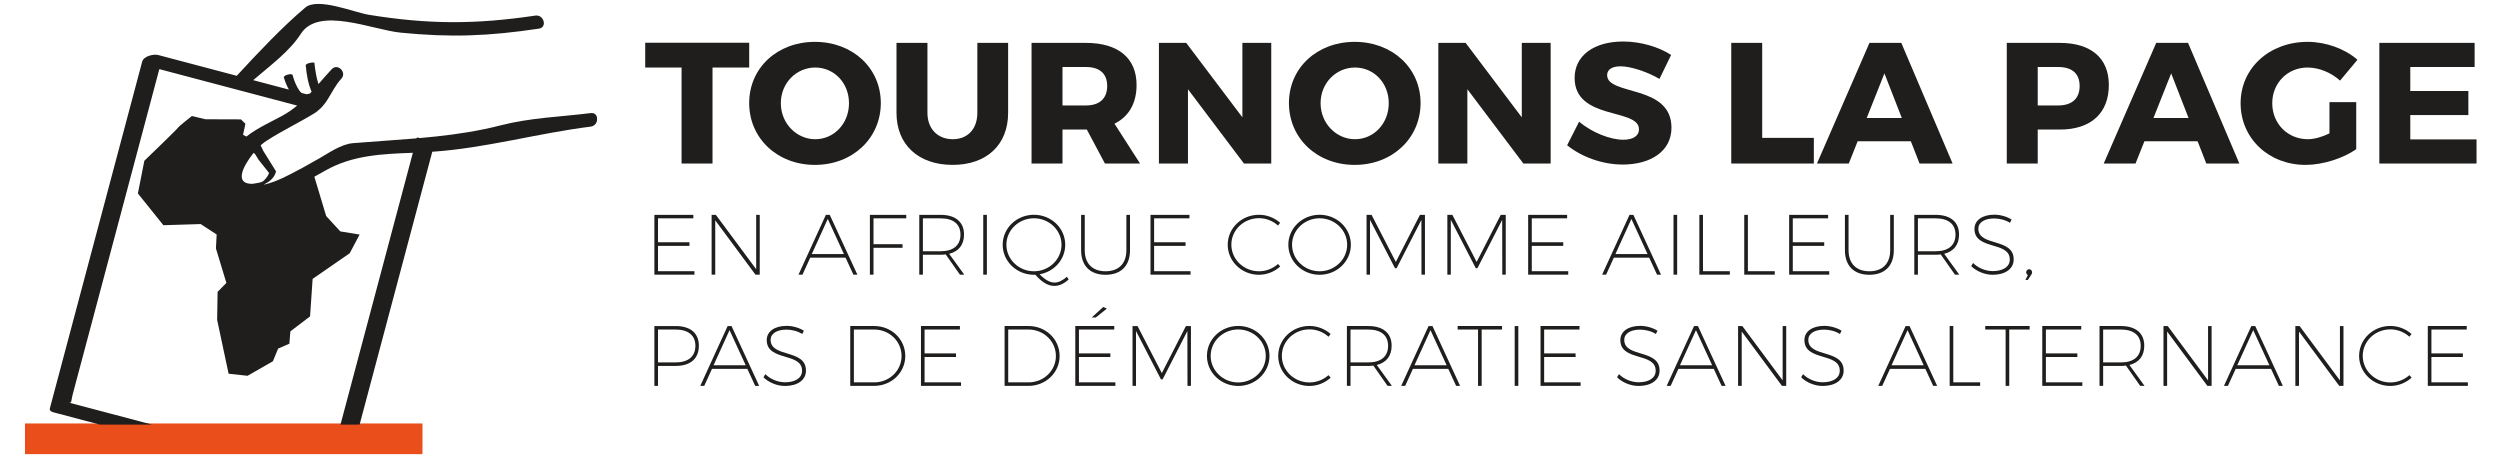 <?xml version="1.0" encoding="UTF-8" standalone="no"?>
<svg
   xmlns:dc="http://purl.org/dc/elements/1.1/"
   xmlns:cc="http://creativecommons.org/ns#"
   xmlns:rdf="http://www.w3.org/1999/02/22-rdf-syntax-ns#"
   xmlns:svg="http://www.w3.org/2000/svg"
   xmlns="http://www.w3.org/2000/svg"
   id="svg1405"
   version="1.1"
   viewBox="0 0 158.75 29.104"
   height="110"
   width="600">
  <style
     id="style1407"></style>
  <defs
     id="defs1399">
    <clipPath
       clipPathUnits="userSpaceOnUse"
       id="clipPath1368">
      <path
         d="M 0,-81 H 1440 V 81 H 0 Z"
         id="path1366" />
    </clipPath>
    <clipPath
       clipPathUnits="userSpaceOnUse"
       id="clipPath1386">
      <path
         d="M 0.007,-0.299 H 0.605 V -1 H 0.007 Z"
         id="path1384" />
    </clipPath>
    <clipPath
       clipPathUnits="userSpaceOnUse"
       id="clipPath1398">
      <path
         d="M 0.024,-0.294 H 0.781 V -1.008 H 0.024 Z"
         id="path1396" />
    </clipPath>
    <clipPath
       clipPathUnits="userSpaceOnUse"
       id="clipPath1410">
      <path
         d="M 0.058,-0.3 H 0.7 V -1.008 H 0.058 Z"
         id="path1408" />
    </clipPath>
    <clipPath
       clipPathUnits="userSpaceOnUse"
       id="clipPath1422">
      <path
         d="M 0.07,-0.3 H 0.694 V -1 H 0.07 Z"
         id="path1420" />
    </clipPath>
    <clipPath
       clipPathUnits="userSpaceOnUse"
       id="clipPath1434">
      <path
         d="M 0.07,-0.3 H 0.716 V -1 H 0.07 Z"
         id="path1432" />
    </clipPath>
    <clipPath
       clipPathUnits="userSpaceOnUse"
       id="clipPath1446">
      <path
         d="M 0.024,-0.294 H 0.781 V -1.008 H 0.024 Z"
         id="path1444" />
    </clipPath>
    <clipPath
       clipPathUnits="userSpaceOnUse"
       id="clipPath1458">
      <path
         d="M 0.07,-0.3 H 0.716 V -1 H 0.07 Z"
         id="path1456" />
    </clipPath>
    <clipPath
       clipPathUnits="userSpaceOnUse"
       id="clipPath1470">
      <path
         d="m 0.017,-0.292 h 0.6 v -0.714 h -0.6 z"
         id="path1468" />
    </clipPath>
    <clipPath
       clipPathUnits="userSpaceOnUse"
       id="clipPath1482">
      <path
         d="M 0,0 Z"
         id="path1480" />
    </clipPath>
    <clipPath
       clipPathUnits="userSpaceOnUse"
       id="clipPath1492">
      <path
         d="M 0.07,-0.3 H 0.545 V -1 H 0.07 Z"
         id="path1490" />
    </clipPath>
    <clipPath
       clipPathUnits="userSpaceOnUse"
       id="clipPath1504">
      <path
         d="m -0.005,-0.3 h 0.78 V -1 h -0.78 z"
         id="path1502" />
    </clipPath>
    <clipPath
       clipPathUnits="userSpaceOnUse"
       id="clipPath1516">
      <path
         d="M 0,0 Z"
         id="path1514" />
    </clipPath>
    <clipPath
       clipPathUnits="userSpaceOnUse"
       id="clipPath1526">
      <path
         d="M 0.07,-0.3 H 0.657 V -1 H 0.07 Z"
         id="path1524" />
    </clipPath>
    <clipPath
       clipPathUnits="userSpaceOnUse"
       id="clipPath1538">
      <path
         d="m -0.005,-0.3 h 0.78 V -1 h -0.78 z"
         id="path1536" />
    </clipPath>
    <clipPath
       clipPathUnits="userSpaceOnUse"
       id="clipPath1550">
      <path
         d="M 0.024,-0.294 H 0.696 V -1.008 H 0.024 Z"
         id="path1548" />
    </clipPath>
    <clipPath
       clipPathUnits="userSpaceOnUse"
       id="clipPath1562">
      <path
         d="M 0.07,-0.3 H 0.629 V -1 H 0.07 Z"
         id="path1560" />
    </clipPath>
    <clipPath
       clipPathUnits="userSpaceOnUse"
       id="clipPath1574">
      <path
         d="M 0.12,-0.301 H 0.584 V -1 H 0.12 Z"
         id="path1572" />
    </clipPath>
    <clipPath
       clipPathUnits="userSpaceOnUse"
       id="clipPath1586">
      <path
         d="M 0.12,-0.301 H 0.677 V -1 H 0.12 Z"
         id="path1584" />
    </clipPath>
    <clipPath
       clipPathUnits="userSpaceOnUse"
       id="clipPath1598">
      <path
         d="M 0,0 Z"
         id="path1596" />
    </clipPath>
    <clipPath
       clipPathUnits="userSpaceOnUse"
       id="clipPath1608">
      <path
         d="M 0.008,-0.301 H 0.69 V -1 H 0.008 Z"
         id="path1606" />
    </clipPath>
    <clipPath
       clipPathUnits="userSpaceOnUse"
       id="clipPath1620">
      <path
         d="M 0.12,-0.301 H 0.541 V -1 H 0.12 Z"
         id="path1618" />
    </clipPath>
    <clipPath
       clipPathUnits="userSpaceOnUse"
       id="clipPath1632">
      <path
         d="M 0.12,-0.301 H 0.641 V -1 H 0.12 Z"
         id="path1630" />
    </clipPath>
    <clipPath
       clipPathUnits="userSpaceOnUse"
       id="clipPath1644">
      <path
         d="M 0.12,-0.301 H 0.162 V -1 H 0.12 Z"
         id="path1642" />
    </clipPath>
    <clipPath
       clipPathUnits="userSpaceOnUse"
       id="clipPath1656">
      <path
         d="M 0.046,-0.3 H 0.81 V -1.131 H 0.046 Z"
         id="path1654" />
    </clipPath>
    <clipPath
       clipPathUnits="userSpaceOnUse"
       id="clipPath1668">
      <path
         d="m 0.103,-0.301 h 0.566 v -0.7 H 0.103 Z"
         id="path1666" />
    </clipPath>
    <clipPath
       clipPathUnits="userSpaceOnUse"
       id="clipPath1680">
      <path
         d="M 0.12,-0.301 H 0.584 V -1 H 0.12 Z"
         id="path1678" />
    </clipPath>
    <clipPath
       clipPathUnits="userSpaceOnUse"
       id="clipPath1692">
      <path
         d="M 0,0 Z"
         id="path1690" />
    </clipPath>
    <clipPath
       clipPathUnits="userSpaceOnUse"
       id="clipPath1702">
      <path
         d="M 0.046,-0.3 H 0.654 V -1.001 H 0.046 Z"
         id="path1700" />
    </clipPath>
    <clipPath
       clipPathUnits="userSpaceOnUse"
       id="clipPath1714">
      <path
         d="M 0.046,-0.3 H 0.77 V -1.001 H 0.046 Z"
         id="path1712" />
    </clipPath>
    <clipPath
       clipPathUnits="userSpaceOnUse"
       id="clipPath1726">
      <path
         d="M 0.12,-0.301 H 0.796 V -1 H 0.12 Z"
         id="path1724" />
    </clipPath>
    <clipPath
       clipPathUnits="userSpaceOnUse"
       id="clipPath1738">
      <path
         d="M 0.12,-0.301 H 0.796 V -1 H 0.12 Z"
         id="path1736" />
    </clipPath>
    <clipPath
       clipPathUnits="userSpaceOnUse"
       id="clipPath1750">
      <path
         d="M 0.12,-0.301 H 0.584 V -1 H 0.12 Z"
         id="path1748" />
    </clipPath>
    <clipPath
       clipPathUnits="userSpaceOnUse"
       id="clipPath1762">
      <path
         d="M 0,0 Z"
         id="path1760" />
    </clipPath>
    <clipPath
       clipPathUnits="userSpaceOnUse"
       id="clipPath1772">
      <path
         d="M 0.008,-0.301 H 0.69 V -1 H 0.008 Z"
         id="path1770" />
    </clipPath>
    <clipPath
       clipPathUnits="userSpaceOnUse"
       id="clipPath1784">
      <path
         d="M 0.12,-0.301 H 0.162 V -1 H 0.12 Z"
         id="path1782" />
    </clipPath>
    <clipPath
       clipPathUnits="userSpaceOnUse"
       id="clipPath1796">
      <path
         d="M 0.12,-0.301 H 0.473 V -1 H 0.12 Z"
         id="path1794" />
    </clipPath>
    <clipPath
       clipPathUnits="userSpaceOnUse"
       id="clipPath1808">
      <path
         d="M 0.12,-0.301 H 0.473 V -1 H 0.12 Z"
         id="path1806" />
    </clipPath>
    <clipPath
       clipPathUnits="userSpaceOnUse"
       id="clipPath1820">
      <path
         d="M 0.12,-0.301 H 0.584 V -1 H 0.12 Z"
         id="path1818" />
    </clipPath>
    <clipPath
       clipPathUnits="userSpaceOnUse"
       id="clipPath1832">
      <path
         d="m 0.103,-0.301 h 0.566 v -0.7 H 0.103 Z"
         id="path1830" />
    </clipPath>
    <clipPath
       clipPathUnits="userSpaceOnUse"
       id="clipPath1844">
      <path
         d="M 0.12,-0.301 H 0.641 V -1 H 0.12 Z"
         id="path1842" />
    </clipPath>
    <clipPath
       clipPathUnits="userSpaceOnUse"
       id="clipPath1856">
      <path
         d="M 0.038,-0.299 H 0.532 V -1.001 H 0.038 Z"
         id="path1854" />
    </clipPath>
    <clipPath
       clipPathUnits="userSpaceOnUse"
       id="clipPath1868">
      <path
         d="M 0.049,-0.936 H 0.126 V -1.061 H 0.049 Z"
         id="path1866" />
    </clipPath>
    <clipPath
       clipPathUnits="userSpaceOnUse"
       id="clipPath1880">
      <path
         d="M 0.12,-0.301 H 0.635 V -1 H 0.12 Z"
         id="path1878" />
    </clipPath>
    <clipPath
       clipPathUnits="userSpaceOnUse"
       id="clipPath1892">
      <path
         d="M 0.008,-0.301 H 0.69 V -1 H 0.008 Z"
         id="path1890" />
    </clipPath>
    <clipPath
       clipPathUnits="userSpaceOnUse"
       id="clipPath1904">
      <path
         d="M 0.038,-0.299 H 0.532 V -1.001 H 0.038 Z"
         id="path1902" />
    </clipPath>
    <clipPath
       clipPathUnits="userSpaceOnUse"
       id="clipPath1916">
      <path
         d="M 0,0 Z"
         id="path1914" />
    </clipPath>
    <clipPath
       clipPathUnits="userSpaceOnUse"
       id="clipPath1926">
      <path
         d="M 0.12,-0.301 H 0.757 V -1 H 0.12 Z"
         id="path1924" />
    </clipPath>
    <clipPath
       clipPathUnits="userSpaceOnUse"
       id="clipPath1938">
      <path
         d="M 0.12,-0.301 H 0.584 V -1 H 0.12 Z"
         id="path1936" />
    </clipPath>
    <clipPath
       clipPathUnits="userSpaceOnUse"
       id="clipPath1950">
      <path
         d="M 0,0 Z"
         id="path1948" />
    </clipPath>
    <clipPath
       clipPathUnits="userSpaceOnUse"
       id="clipPath1960">
      <path
         d="M 0.12,-0.301 H 0.757 V -1 H 0.12 Z"
         id="path1958" />
    </clipPath>
    <clipPath
       clipPathUnits="userSpaceOnUse"
       id="clipPath1972">
      <path
         d="M 0.12,-0.078 H 0.584 V -1 H 0.12 Z"
         id="path1970" />
    </clipPath>
    <clipPath
       clipPathUnits="userSpaceOnUse"
       id="clipPath1984">
      <path
         d="M 0.12,-0.301 H 0.796 V -1 H 0.12 Z"
         id="path1982" />
    </clipPath>
    <clipPath
       clipPathUnits="userSpaceOnUse"
       id="clipPath1996">
      <path
         d="M 0.046,-0.3 H 0.77 V -1.001 H 0.046 Z"
         id="path1994" />
    </clipPath>
    <clipPath
       clipPathUnits="userSpaceOnUse"
       id="clipPath2008">
      <path
         d="M 0.046,-0.3 H 0.654 V -1.001 H 0.046 Z"
         id="path2006" />
    </clipPath>
    <clipPath
       clipPathUnits="userSpaceOnUse"
       id="clipPath2020">
      <path
         d="M 0.12,-0.301 H 0.641 V -1 H 0.12 Z"
         id="path2018" />
    </clipPath>
    <clipPath
       clipPathUnits="userSpaceOnUse"
       id="clipPath2032">
      <path
         d="M 0.008,-0.301 H 0.69 V -1 H 0.008 Z"
         id="path2030" />
    </clipPath>
    <clipPath
       clipPathUnits="userSpaceOnUse"
       id="clipPath2044">
      <path
         d="M 0.012,-0.301 H 0.526 V -1 H 0.012 Z"
         id="path2042" />
    </clipPath>
    <clipPath
       clipPathUnits="userSpaceOnUse"
       id="clipPath2056">
      <path
         d="M 0.12,-0.301 H 0.162 V -1 H 0.12 Z"
         id="path2054" />
    </clipPath>
    <clipPath
       clipPathUnits="userSpaceOnUse"
       id="clipPath2068">
      <path
         d="M 0.12,-0.301 H 0.584 V -1 H 0.12 Z"
         id="path2066" />
    </clipPath>
    <clipPath
       clipPathUnits="userSpaceOnUse"
       id="clipPath2080">
      <path
         d="M 0,0 Z"
         id="path2078" />
    </clipPath>
    <clipPath
       clipPathUnits="userSpaceOnUse"
       id="clipPath2090">
      <path
         d="M 0.038,-0.299 H 0.532 V -1.001 H 0.038 Z"
         id="path2088" />
    </clipPath>
    <clipPath
       clipPathUnits="userSpaceOnUse"
       id="clipPath2102">
      <path
         d="M 0.008,-0.301 H 0.69 V -1 H 0.008 Z"
         id="path2100" />
    </clipPath>
    <clipPath
       clipPathUnits="userSpaceOnUse"
       id="clipPath2114">
      <path
         d="M 0.12,-0.301 H 0.677 V -1 H 0.12 Z"
         id="path2112" />
    </clipPath>
    <clipPath
       clipPathUnits="userSpaceOnUse"
       id="clipPath2126">
      <path
         d="M 0.038,-0.299 H 0.532 V -1.001 H 0.038 Z"
         id="path2124" />
    </clipPath>
    <clipPath
       clipPathUnits="userSpaceOnUse"
       id="clipPath2138">
      <path
         d="M 0,0 Z"
         id="path2136" />
    </clipPath>
    <clipPath
       clipPathUnits="userSpaceOnUse"
       id="clipPath2148">
      <path
         d="M 0.008,-0.301 H 0.69 V -1 H 0.008 Z"
         id="path2146" />
    </clipPath>
    <clipPath
       clipPathUnits="userSpaceOnUse"
       id="clipPath2160">
      <path
         d="M 0.12,-0.301 H 0.473 V -1 H 0.12 Z"
         id="path2158" />
    </clipPath>
    <clipPath
       clipPathUnits="userSpaceOnUse"
       id="clipPath2172">
      <path
         d="M 0.012,-0.301 H 0.526 V -1 H 0.012 Z"
         id="path2170" />
    </clipPath>
    <clipPath
       clipPathUnits="userSpaceOnUse"
       id="clipPath2184">
      <path
         d="M 0.12,-0.301 H 0.584 V -1 H 0.12 Z"
         id="path2182" />
    </clipPath>
    <clipPath
       clipPathUnits="userSpaceOnUse"
       id="clipPath2196">
      <path
         d="M 0.12,-0.301 H 0.641 V -1 H 0.12 Z"
         id="path2194" />
    </clipPath>
    <clipPath
       clipPathUnits="userSpaceOnUse"
       id="clipPath2208">
      <path
         d="M 0.12,-0.301 H 0.677 V -1 H 0.12 Z"
         id="path2206" />
    </clipPath>
    <clipPath
       clipPathUnits="userSpaceOnUse"
       id="clipPath2220">
      <path
         d="M 0.008,-0.301 H 0.69 V -1 H 0.008 Z"
         id="path2218" />
    </clipPath>
    <clipPath
       clipPathUnits="userSpaceOnUse"
       id="clipPath2232">
      <path
         d="M 0.12,-0.301 H 0.677 V -1 H 0.12 Z"
         id="path2230" />
    </clipPath>
    <clipPath
       clipPathUnits="userSpaceOnUse"
       id="clipPath2244">
      <path
         d="M 0.046,-0.3 H 0.654 V -1.001 H 0.046 Z"
         id="path2242" />
    </clipPath>
    <clipPath
       clipPathUnits="userSpaceOnUse"
       id="clipPath2256">
      <path
         d="M 0.12,-0.301 H 0.584 V -1 H 0.12 Z"
         id="path2254" />
    </clipPath>
    <clipPath
       clipPathUnits="userSpaceOnUse"
       id="clipPath2270">
      <path
         d="M 0,0 H 102.896 V -81 H 0 Z"
         clip-rule="evenodd"
         id="path2268" />
    </clipPath>
    <clipPath
       clipPathUnits="userSpaceOnUse"
       id="clipPath2282">
      <path
         d="M 0,-91.616 H 1440 V 91.616 H 0 Z"
         id="path2280" />
    </clipPath>
    <clipPath
       clipPathUnits="userSpaceOnUse"
       id="clipPath2294">
      <path
         d="M 0,0 H 116.036 V -91.616 H 0 Z"
         clip-rule="evenodd"
         id="path2292" />
    </clipPath>
    <clipPath
       clipPathUnits="userSpaceOnUse"
       id="clipPath2306">
      <path
         d="M 0,-91.616 H 1440 V 91.616 H 0 Z"
         id="path2304" />
    </clipPath>
  </defs>
  <g
     id="layer1">
    <g
       transform="translate(1.45,0.126)"
       id="g2693">
      <g
         transform="matrix(0.353,0,0,-0.353,0.137,28.713)"
         clip-path="url(#clipPath1368)"
         id="g1364">
        <g
           transform="translate(111.353,74.241)"
           id="g1370">
          <g
             id="g1372">
            <g
               id="g1374">
              <g
                 id="g1376">
                <g
                   transform="matrix(31.279,0,0,31,0,9.042)"
                   id="g1378">
                  <g
                     id="g1380">
                    <g
                       clip-path="url(#clipPath1386)"
                       id="g1382">
                      <path
                         id="path1388"
                         style="fill:#1f1e1d;fill-opacity:1;fill-rule:evenodd;stroke:none"
                         d="m 0.007,-0.443 c 0,0 0.209,0 0.209,0 0,0 0,-0.557 0,-0.557 0,0 0.178,0 0.178,0 0,0 0,0.557 0,0.557 0,0 0.211,0 0.211,0 0,0 0,0.144 0,0.144 0,0 -0.598,0 -0.598,0 0,0 0,-0.144 0,-0.144 z" />
                    </g>
                  </g>
                </g>
                <g
                   transform="matrix(31.279,0,0,31,18.169,9.042)"
                   id="g1390">
                  <g
                     id="g1392">
                    <g
                       clip-path="url(#clipPath1398)"
                       id="g1394">
                      <path
                         id="path1400"
                         style="fill:#1f1e1d;fill-opacity:1;fill-rule:evenodd;stroke:none"
                         d="m 0.024,-0.649 c 0,-0.205 0.162,-0.359 0.378,-0.359 0.217,0 0.379,0.155 0.379,0.359 0,0.203 -0.162,0.355 -0.379,0.355 -0.216,0 -0.378,-0.151 -0.378,-0.355 0,0 0,0 0,0 z M 0.206,-0.65 c 0,0.118 0.09,0.207 0.198,0.207 0.108,0 0.194,-0.089 0.194,-0.207 0,-0.118 -0.086,-0.209 -0.194,-0.209 -0.107,0 -0.198,0.091 -0.198,0.209 z" />
                    </g>
                  </g>
                </g>
                <g
                   transform="matrix(31.279,0,0,31,43.603,9.042)"
                   id="g1402">
                  <g
                     id="g1404">
                    <g
                       clip-path="url(#clipPath1410)"
                       id="g1406">
                      <path
                         id="path1412"
                         style="fill:#1f1e1d;fill-opacity:1;fill-rule:evenodd;stroke:none"
                         d="m 0.058,-0.706 c 0,-0.185 0.126,-0.302 0.323,-0.302 0.196,0 0.319,0.117 0.319,0.302 0,0 0,0.406 0,0.406 0,0 -0.177,0 -0.177,0 0,0 0,-0.406 0,-0.406 0,-0.095 -0.057,-0.153 -0.141,-0.153 -0.085,0 -0.146,0.058 -0.146,0.153 0,0 0,0.406 0,0.406 0,0 -0.178,0 -0.178,0 0,0 0,-0.406 0,-0.406 z" />
                    </g>
                  </g>
                </g>
                <g
                   transform="matrix(31.279,0,0,31,67.524,9.042)"
                   id="g1414">
                  <g
                     id="g1416">
                    <g
                       clip-path="url(#clipPath1422)"
                       id="g1418">
                      <path
                         id="path1424"
                         style="fill:#1f1e1d;fill-opacity:1;fill-rule:evenodd;stroke:none"
                         d="m 0.07,-1 c 0,0 0.178,0 0.178,0 0,0 0,0.197 0,0.197 0,0 0.135,0 0.135,0 0,0 0.005,0 0.005,0 0,0 0.104,-0.197 0.104,-0.197 0,0 0.202,0 0.202,0 0,0 -0.147,0.231 -0.147,0.231 0.082,0.041 0.127,0.118 0.127,0.225 0,0.156 -0.106,0.244 -0.291,0.244 0,0 -0.313,0 -0.313,0 0,0 0,-0.7 0,-0.7 0,0 0,0 0,0 z m 0.178,0.337 c 0,0 0,0.223 0,0.223 0,0 0.135,0 0.135,0 0.077,0 0.122,-0.037 0.122,-0.11 0,-0.074 -0.045,-0.113 -0.122,-0.113 0,0 -0.135,0 -0.135,0 z" />
                    </g>
                  </g>
                </g>
                <g
                   transform="matrix(31.279,0,0,31,90.436,9.042)"
                   id="g1426">
                  <g
                     id="g1428">
                    <g
                       clip-path="url(#clipPath1434)"
                       id="g1430">
                      <path
                         id="path1436"
                         style="fill:#1f1e1d;fill-opacity:1;fill-rule:evenodd;stroke:none"
                         d="m 0.07,-1 c 0,0 0.167,0 0.167,0 0,0 0,0.431 0,0.431 0,0 0.322,-0.431 0.322,-0.431 0,0 0.157,0 0.157,0 0,0 0,0.7 0,0.7 0,0 -0.166,0 -0.166,0 0,0 0,-0.432 0,-0.432 0,0 -0.323,0.432 -0.323,0.432 0,0 -0.157,0 -0.157,0 0,0 0,-0.7 0,-0.7 z" />
                    </g>
                  </g>
                </g>
                <g
                   transform="matrix(31.279,0,0,31,115.264,9.042)"
                   id="g1438">
                  <g
                     id="g1440">
                    <g
                       clip-path="url(#clipPath1446)"
                       id="g1442">
                      <path
                         id="path1448"
                         style="fill:#1f1e1d;fill-opacity:1;fill-rule:evenodd;stroke:none"
                         d="m 0.024,-0.649 c 0,-0.205 0.162,-0.359 0.378,-0.359 0.217,0 0.379,0.155 0.379,0.359 0,0.203 -0.162,0.355 -0.379,0.355 -0.216,0 -0.378,-0.151 -0.378,-0.355 0,0 0,0 0,0 z M 0.206,-0.65 c 0,0.118 0.09,0.207 0.198,0.207 0.108,0 0.194,-0.089 0.194,-0.207 0,-0.118 -0.086,-0.209 -0.194,-0.209 -0.107,0 -0.198,0.091 -0.198,0.209 z" />
                    </g>
                  </g>
                </g>
                <g
                   transform="matrix(31.279,0,0,31,140.698,9.042)"
                   id="g1450">
                  <g
                     id="g1452">
                    <g
                       clip-path="url(#clipPath1458)"
                       id="g1454">
                      <path
                         id="path1460"
                         style="fill:#1f1e1d;fill-opacity:1;fill-rule:evenodd;stroke:none"
                         d="m 0.07,-1 c 0,0 0.167,0 0.167,0 0,0 0,0.431 0,0.431 0,0 0.322,-0.431 0.322,-0.431 0,0 0.157,0 0.157,0 0,0 0,0.7 0,0.7 0,0 -0.166,0 -0.166,0 0,0 0,-0.432 0,-0.432 0,0 -0.323,0.432 -0.323,0.432 0,0 -0.157,0 -0.157,0 0,0 0,-0.7 0,-0.7 z" />
                    </g>
                  </g>
                </g>
                <g
                   transform="matrix(31.279,0,0,31,165.527,9.042)"
                   id="g1462">
                  <g
                     id="g1464">
                    <g
                       clip-path="url(#clipPath1470)"
                       id="g1466">
                      <path
                         id="path1472"
                         style="fill:#1f1e1d;fill-opacity:1;fill-rule:evenodd;stroke:none"
                         d="m 0.017,-0.894 c 0.083,-0.068 0.203,-0.112 0.32,-0.112 0.156,0 0.28,0.074 0.28,0.214 0,0.253 -0.37,0.184 -0.37,0.305 0,0.034 0.031,0.051 0.077,0.051 0.057,0 0.15,-0.03 0.224,-0.073 0,0 0.067,0.139 0.067,0.139 -0.072,0.047 -0.175,0.078 -0.276,0.078 -0.168,0 -0.279,-0.082 -0.279,-0.211 0,-0.248 0.37,-0.174 0.37,-0.298 0,-0.04 -0.035,-0.061 -0.091,-0.061 -0.073,0 -0.181,0.042 -0.253,0.105 0,0 -0.069,-0.137 -0.069,-0.137 z" />
                    </g>
                  </g>
                </g>
                <g
                   transform="matrix(31.279,0,0,31,185.916,9.042)"
                   id="g1474">
                  <g
                     id="g1476">
                    <g
                       clip-path="url(#clipPath1482)"
                       id="g1478" />
                  </g>
                </g>
                <g
                   transform="matrix(31.279,0,0,31,193.39,9.042)"
                   id="g1484">
                  <g
                     id="g1486">
                    <g
                       clip-path="url(#clipPath1492)"
                       id="g1488">
                      <path
                         id="path1494"
                         style="fill:#1f1e1d;fill-opacity:1;fill-rule:evenodd;stroke:none"
                         d="m 0.07,-1 c 0,0 0.475,0 0.475,0 0,0 0,0.149 0,0.149 0,0 -0.297,0 -0.297,0 0,0 0,0.551 0,0.551 0,0 -0.178,0 -0.178,0 0,0 0,-0.7 0,-0.7 z" />
                    </g>
                  </g>
                </g>
                <g
                   transform="matrix(31.279,0,0,31,211.156,9.042)"
                   id="g1496">
                  <g
                     id="g1498">
                    <g
                       clip-path="url(#clipPath1504)"
                       id="g1500">
                      <path
                         id="path1506"
                         style="fill:#1f1e1d;fill-opacity:1;fill-rule:evenodd;stroke:none"
                         d="m -0.005,-1 c 0,0 0.183,0 0.183,0 0,0 0.051,0.129 0.051,0.129 0,0 0.306,0 0.306,0 0,0 0.05,-0.129 0.05,-0.129 0,0 0.19,0 0.19,0 0,0 -0.295,0.7 -0.295,0.7 0,0 -0.183,0 -0.183,0 0,0 -0.302,-0.7 -0.302,-0.7 0,0 0,0 0,0 z m 0.286,0.264 c 0,0 0.102,0.259 0.102,0.259 0,0 0.1,-0.259 0.1,-0.259 0,0 -0.202,0 -0.202,0 z" />
                    </g>
                  </g>
                </g>
                <g
                   transform="matrix(31.279,0,0,31,235.48,9.042)"
                   id="g1508">
                  <g
                     id="g1510">
                    <g
                       clip-path="url(#clipPath1516)"
                       id="g1512" />
                  </g>
                </g>
                <g
                   transform="matrix(31.279,0,0,31,242.954,9.042)"
                   id="g1518">
                  <g
                     id="g1520">
                    <g
                       clip-path="url(#clipPath1526)"
                       id="g1522">
                      <path
                         id="path1528"
                         style="fill:#1f1e1d;fill-opacity:1;fill-rule:evenodd;stroke:none"
                         d="m 0.07,-1 c 0,0 0.178,0 0.178,0 0,0 0,0.197 0,0.197 0,0 0.127,0 0.127,0 0.179,0 0.282,0.095 0.282,0.259 0,0.156 -0.103,0.244 -0.282,0.244 0,0 -0.305,0 -0.305,0 0,0 0,-0.7 0,-0.7 0,0 0,0 0,0 z m 0.178,0.337 c 0,0 0,0.223 0,0.223 0,0 0.118,0 0.118,0 0.078,0 0.123,-0.037 0.123,-0.11 0,-0.074 -0.045,-0.113 -0.123,-0.113 0,0 -0.118,0 -0.118,0 z" />
                    </g>
                  </g>
                </g>
                <g
                   transform="matrix(31.279,0,0,31,262.738,9.042)"
                   id="g1530">
                  <g
                     id="g1532">
                    <g
                       clip-path="url(#clipPath1538)"
                       id="g1534">
                      <path
                         id="path1540"
                         style="fill:#1f1e1d;fill-opacity:1;fill-rule:evenodd;stroke:none"
                         d="m -0.005,-1 c 0,0 0.183,0 0.183,0 0,0 0.051,0.129 0.051,0.129 0,0 0.306,0 0.306,0 0,0 0.05,-0.129 0.05,-0.129 0,0 0.19,0 0.19,0 0,0 -0.295,0.7 -0.295,0.7 0,0 -0.183,0 -0.183,0 0,0 -0.302,-0.7 -0.302,-0.7 0,0 0,0 0,0 z m 0.286,0.264 c 0,0 0.102,0.259 0.102,0.259 0,0 0.1,-0.259 0.1,-0.259 0,0 -0.202,0 -0.202,0 z" />
                    </g>
                  </g>
                </g>
                <g
                   transform="matrix(31.279,0,0,31,286.456,9.042)"
                   id="g1542">
                  <g
                     id="g1544">
                    <g
                       clip-path="url(#clipPath1550)"
                       id="g1546">
                      <path
                         id="path1552"
                         style="fill:#1f1e1d;fill-opacity:1;fill-rule:evenodd;stroke:none"
                         d="m 0.024,-0.65 c 0,-0.204 0.161,-0.358 0.374,-0.358 0.098,0 0.216,0.038 0.291,0.091 0,0 0,0.273 0,0.273 0,0 -0.154,0 -0.154,0 0,0 0,-0.181 0,-0.181 -0.042,-0.021 -0.088,-0.034 -0.124,-0.034 -0.116,0 -0.205,0.09 -0.205,0.209 0,0.117 0.088,0.207 0.203,0.207 0.065,0 0.136,-0.029 0.187,-0.076 0,0 0.1,0.121 0.1,0.121 -0.072,0.064 -0.182,0.104 -0.286,0.104 -0.221,0 -0.386,-0.153 -0.386,-0.356 z" />
                    </g>
                  </g>
                </g>
                <g
                   transform="matrix(31.279,0,0,31,309.973,9.042)"
                   id="g1554">
                  <g
                     id="g1556">
                    <g
                       clip-path="url(#clipPath1562)"
                       id="g1558">
                      <path
                         id="path1564"
                         style="fill:#1f1e1d;fill-opacity:1;fill-rule:evenodd;stroke:none"
                         d="m 0.07,-1 c 0,0 0.559,0 0.559,0 0,0 0,0.14 0,0.14 0,0 -0.381,0 -0.381,0 0,0 0,0.141 0,0.141 0,0 0.334,0 0.334,0 0,0 0,0.14 0,0.14 0,0 -0.334,0 -0.334,0 0,0 0,0.139 0,0.139 0,0 0.37,0 0.37,0 0,0 0,0.14 0,0.14 0,0 -0.548,0 -0.548,0 0,0 0,-0.7 0,-0.7 z" />
                    </g>
                  </g>
                </g>
                <g
                   transform="matrix(15.539,0,0,15.4,0,-26.558)"
                   id="g1566">
                  <g
                     id="g1568">
                    <g
                       clip-path="url(#clipPath1574)"
                       id="g1570">
                      <path
                         id="path1576"
                         style="fill:#1f1e1d;fill-opacity:1;fill-rule:evenodd;stroke:none"
                         d="m 0.12,-1 c 0,0 0.464,0 0.464,0 0,0 0,0.041 0,0.041 0,0 -0.422,0 -0.422,0 0,0 0,0.296 0,0.296 0,0 0.364,0 0.364,0 0,0 0,0.042 0,0.042 0,0 -0.364,0 -0.364,0 0,0 0,0.279 0,0.279 0,0 0.409,0 0.409,0 0,0 0,0.041 0,0.041 0,0 -0.451,0 -0.451,0 0,0 0,-0.699 0,-0.699 z" />
                    </g>
                  </g>
                </g>
                <g
                   transform="matrix(15.539,0,0,15.4,10.297,-26.558)"
                   id="g1578">
                  <g
                     id="g1580">
                    <g
                       clip-path="url(#clipPath1586)"
                       id="g1582">
                      <path
                         id="path1588"
                         style="fill:#1f1e1d;fill-opacity:1;fill-rule:evenodd;stroke:none"
                         d="m 0.12,-1 c 0,0 0.042,0 0.042,0 0,0 0,0.635 0,0.635 0,0 0.466,-0.635 0.466,-0.635 0,0 0.049,0 0.049,0 0,0 0,0.699 0,0.699 0,0 -0.041,0 -0.041,0 0,0 0,-0.635 0,-0.635 0,0 -0.467,0.635 -0.467,0.635 0,0 -0.049,0 -0.049,0 0,0 0,-0.699 0,-0.699 z" />
                    </g>
                  </g>
                </g>
                <g
                   transform="matrix(15.539,0,0,15.4,22.915,-26.558)"
                   id="g1590">
                  <g
                     id="g1592">
                    <g
                       clip-path="url(#clipPath1598)"
                       id="g1594" />
                  </g>
                </g>
                <g
                   transform="matrix(15.539,0,0,15.4,27.663,-26.558)"
                   id="g1600">
                  <g
                     id="g1602">
                    <g
                       clip-path="url(#clipPath1608)"
                       id="g1604">
                      <path
                         id="path1610"
                         style="fill:#1f1e1d;fill-opacity:1;fill-rule:evenodd;stroke:none"
                         d="m 0.008,-1 c 0,0 0.046,0 0.046,0 0,0 0.09,0.199 0.09,0.199 0,0 0.409,0 0.409,0 0,0 0.091,-0.199 0.091,-0.199 0,0 0.046,0 0.046,0 0,0 -0.32,0.699 -0.32,0.699 0,0 -0.045,0 -0.045,0 0,0 -0.317,-0.699 -0.317,-0.699 0,0 0,0 0,0 z m 0.154,0.241 c 0,0 0.185,0.41 0.185,0.41 0,0 0.187,-0.41 0.187,-0.41 0,0 -0.372,0 -0.372,0 z" />
                    </g>
                  </g>
                </g>
                <g
                   transform="matrix(15.539,0,0,15.4,38.767,-26.558)"
                   id="g1612">
                  <g
                     id="g1614">
                    <g
                       clip-path="url(#clipPath1620)"
                       id="g1616">
                      <path
                         id="path1622"
                         style="fill:#1f1e1d;fill-opacity:1;fill-rule:evenodd;stroke:none"
                         d="m 0.12,-1 c 0,0 0.042,0 0.042,0 0,0 0,0.314 0,0.314 0,0 0.336,0 0.336,0 0,0 0,0.042 0,0.042 0,0 -0.336,0 -0.336,0 0,0 0,0.302 0,0.302 0,0 0.379,0 0.379,0 0,0 0,0.041 0,0.041 0,0 -0.421,0 -0.421,0 0,0 0,-0.699 0,-0.699 z" />
                    </g>
                  </g>
                </g>
                <g
                   transform="matrix(15.539,0,0,15.4,47.651,-26.558)"
                   id="g1624">
                  <g
                     id="g1626">
                    <g
                       clip-path="url(#clipPath1632)"
                       id="g1628">
                      <path
                         id="path1634"
                         style="fill:#1f1e1d;fill-opacity:1;fill-rule:evenodd;stroke:none"
                         d="m 0.12,-1 c 0,0 0.042,0 0.042,0 0,0 0,0.233 0,0.233 0,0 0.205,0 0.205,0 0.021,0 0.04,0.001 0.059,0.004 0,0 0.165,-0.237 0.165,-0.237 0,0 0.05,0 0.05,0 0,0 -0.175,0.244 -0.175,0.244 0.111,0.028 0.172,0.106 0.172,0.225 0,0.146 -0.098,0.23 -0.271,0.23 0,0 -0.247,0 -0.247,0 0,0 0,-0.699 0,-0.699 0,0 0,0 0,0 z m 0.042,0.274 c 0,0 0,0.384 0,0.384 0,0 0.206,0 0.206,0 0.146,0 0.229,-0.067 0.229,-0.19 0,-0.125 -0.083,-0.194 -0.229,-0.194 0,0 -0.206,0 -0.206,0 z" />
                    </g>
                  </g>
                </g>
                <g
                   transform="matrix(15.539,0,0,15.4,59.159,-26.558)"
                   id="g1636">
                  <g
                     id="g1638">
                    <g
                       clip-path="url(#clipPath1644)"
                       id="g1640">
                      <path
                         id="path1646"
                         style="fill:#1f1e1d;fill-opacity:1;fill-rule:evenodd;stroke:none"
                         d="m 0.12,-1 c 0,0 0.042,0 0.042,0 0,0 0,0.699 0,0.699 0,0 -0.042,0 -0.042,0 0,0 0,-0.699 0,-0.699 z" />
                    </g>
                  </g>
                </g>
                <g
                   transform="matrix(15.539,0,0,15.4,63.806,-26.558)"
                   id="g1648">
                  <g
                     id="g1650">
                    <g
                       clip-path="url(#clipPath1656)"
                       id="g1652">
                      <path
                         id="path1658"
                         style="fill:#1f1e1d;fill-opacity:1;fill-rule:evenodd;stroke:none"
                         d="m 0.046,-0.65 c 0,-0.194 0.162,-0.351 0.362,-0.351 0,0 0.017,0 0.017,0 0.073,-0.086 0.146,-0.13 0.218,-0.13 0.056,0 0.113,0.025 0.167,0.076 0,0 -0.021,0.031 -0.021,0.031 -0.049,-0.044 -0.097,-0.068 -0.143,-0.068 -0.054,0 -0.11,0.033 -0.173,0.097 0.169,0.029 0.297,0.172 0.297,0.345 0,0.194 -0.162,0.35 -0.362,0.35 -0.2,0 -0.362,-0.156 -0.362,-0.35 0,0 0,0 0,0 z m 0.043,0 c 0,0.171 0.144,0.309 0.319,0.309 0.175,0 0.319,-0.138 0.319,-0.309 0,-0.171 -0.144,-0.31 -0.319,-0.31 -0.175,0 -0.319,0.139 -0.319,0.31 z" />
                    </g>
                  </g>
                </g>
                <g
                   transform="matrix(15.539,0,0,15.4,77.029,-26.558)"
                   id="g1660">
                  <g
                     id="g1662">
                    <g
                       clip-path="url(#clipPath1668)"
                       id="g1664">
                      <path
                         id="path1670"
                         style="fill:#1f1e1d;fill-opacity:1;fill-rule:evenodd;stroke:none"
                         d="m 0.103,-0.714 c 0,-0.182 0.104,-0.287 0.283,-0.287 0.179,0 0.283,0.105 0.283,0.287 0,0 0,0.413 0,0.413 0,0 -0.042,0 -0.042,0 0,0 0,-0.413 0,-0.413 0,-0.156 -0.089,-0.246 -0.241,-0.246 -0.152,0 -0.241,0.09 -0.241,0.246 0,0 0,0.413 0,0.413 0,0 -0.042,0 -0.042,0 0,0 0,-0.413 0,-0.413 z" />
                    </g>
                  </g>
                </g>
                <g
                   transform="matrix(15.539,0,0,15.4,89.243,-26.558)"
                   id="g1672">
                  <g
                     id="g1674">
                    <g
                       clip-path="url(#clipPath1680)"
                       id="g1676">
                      <path
                         id="path1682"
                         style="fill:#1f1e1d;fill-opacity:1;fill-rule:evenodd;stroke:none"
                         d="m 0.12,-1 c 0,0 0.464,0 0.464,0 0,0 0,0.041 0,0.041 0,0 -0.422,0 -0.422,0 0,0 0,0.296 0,0.296 0,0 0.364,0 0.364,0 0,0 0,0.042 0,0.042 0,0 -0.364,0 -0.364,0 0,0 0,0.279 0,0.279 0,0 0.409,0 0.409,0 0,0 0,0.041 0,0.041 0,0 -0.451,0 -0.451,0 0,0 0,-0.699 0,-0.699 z" />
                    </g>
                  </g>
                </g>
                <g
                   transform="matrix(15.539,0,0,15.4,99.54,-26.558)"
                   id="g1684">
                  <g
                     id="g1686">
                    <g
                       clip-path="url(#clipPath1692)"
                       id="g1688" />
                  </g>
                </g>
                <g
                   transform="matrix(15.539,0,0,15.4,104.288,-26.558)"
                   id="g1694">
                  <g
                     id="g1696">
                    <g
                       clip-path="url(#clipPath1702)"
                       id="g1698">
                      <path
                         id="path1704"
                         style="fill:#1f1e1d;fill-opacity:1;fill-rule:evenodd;stroke:none"
                         d="m 0.046,-0.65 c 0,-0.194 0.162,-0.351 0.361,-0.351 0.093,0 0.182,0.037 0.247,0.097 0,0 -0.026,0.029 -0.026,0.029 -0.059,-0.053 -0.137,-0.085 -0.22,-0.085 -0.177,0 -0.32,0.139 -0.32,0.311 0,0.171 0.143,0.309 0.32,0.309 0.083,0 0.162,-0.032 0.22,-0.086 0,0 0.025,0.032 0.025,0.032 C 0.588,-0.336 0.501,-0.3 0.407,-0.3 0.208,-0.3 0.046,-0.456 0.046,-0.65 Z" />
                    </g>
                  </g>
                </g>
                <g
                   transform="matrix(15.539,0,0,15.4,115.191,-26.558)"
                   id="g1706">
                  <g
                     id="g1708">
                    <g
                       clip-path="url(#clipPath1714)"
                       id="g1710">
                      <path
                         id="path1716"
                         style="fill:#1f1e1d;fill-opacity:1;fill-rule:evenodd;stroke:none"
                         d="m 0.046,-0.65 c 0,-0.194 0.162,-0.351 0.362,-0.351 0.2,0 0.362,0.157 0.362,0.351 0,0.194 -0.162,0.35 -0.362,0.35 -0.2,0 -0.362,-0.156 -0.362,-0.35 0,0 0,0 0,0 z m 0.043,0 c 0,0.171 0.144,0.309 0.319,0.309 0.175,0 0.319,-0.138 0.319,-0.309 0,-0.171 -0.144,-0.31 -0.319,-0.31 -0.175,0 -0.319,0.139 -0.319,0.31 z" />
                    </g>
                  </g>
                </g>
                <g
                   transform="matrix(15.539,0,0,15.4,128.111,-26.558)"
                   id="g1718">
                  <g
                     id="g1720">
                    <g
                       clip-path="url(#clipPath1726)"
                       id="g1722">
                      <path
                         id="path1728"
                         style="fill:#1f1e1d;fill-opacity:1;fill-rule:evenodd;stroke:none"
                         d="m 0.12,-1 c 0,0 0.04,0 0.04,0 0,0 0,0.641 0,0.641 0,0 0.289,-0.565 0.289,-0.565 0,0 0.019,0 0.019,0 0,0 0.287,0.565 0.287,0.565 0,0 0.001,-0.641 0.001,-0.641 0,0 0.04,0 0.04,0 0,0 0,0.699 0,0.699 0,0 -0.058,0 -0.058,0 0,0 -0.279,-0.55 -0.279,-0.55 0,0 -0.281,0.55 -0.281,0.55 0,0 -0.058,0 -0.058,0 0,0 0,-0.699 0,-0.699 z" />
                    </g>
                  </g>
                </g>
                <g
                   transform="matrix(15.539,0,0,15.4,142.646,-26.558)"
                   id="g1730">
                  <g
                     id="g1732">
                    <g
                       clip-path="url(#clipPath1738)"
                       id="g1734">
                      <path
                         id="path1740"
                         style="fill:#1f1e1d;fill-opacity:1;fill-rule:evenodd;stroke:none"
                         d="m 0.12,-1 c 0,0 0.04,0 0.04,0 0,0 0,0.641 0,0.641 0,0 0.289,-0.565 0.289,-0.565 0,0 0.019,0 0.019,0 0,0 0.287,0.565 0.287,0.565 0,0 0.001,-0.641 0.001,-0.641 0,0 0.04,0 0.04,0 0,0 0,0.699 0,0.699 0,0 -0.058,0 -0.058,0 0,0 -0.279,-0.55 -0.279,-0.55 0,0 -0.281,0.55 -0.281,0.55 0,0 -0.058,0 -0.058,0 0,0 0,-0.699 0,-0.699 z" />
                    </g>
                  </g>
                </g>
                <g
                   transform="matrix(15.539,0,0,15.4,157.181,-26.558)"
                   id="g1742">
                  <g
                     id="g1744">
                    <g
                       clip-path="url(#clipPath1750)"
                       id="g1746">
                      <path
                         id="path1752"
                         style="fill:#1f1e1d;fill-opacity:1;fill-rule:evenodd;stroke:none"
                         d="m 0.12,-1 c 0,0 0.464,0 0.464,0 0,0 0,0.041 0,0.041 0,0 -0.422,0 -0.422,0 0,0 0,0.296 0,0.296 0,0 0.364,0 0.364,0 0,0 0,0.042 0,0.042 0,0 -0.364,0 -0.364,0 0,0 0,0.279 0,0.279 0,0 0.409,0 0.409,0 0,0 0,0.041 0,0.041 0,0 -0.451,0 -0.451,0 0,0 0,-0.699 0,-0.699 z" />
                    </g>
                  </g>
                </g>
                <g
                   transform="matrix(15.539,0,0,15.4,167.478,-26.558)"
                   id="g1754">
                  <g
                     id="g1756">
                    <g
                       clip-path="url(#clipPath1762)"
                       id="g1758" />
                  </g>
                </g>
                <g
                   transform="matrix(15.539,0,0,15.4,172.226,-26.558)"
                   id="g1764">
                  <g
                     id="g1766">
                    <g
                       clip-path="url(#clipPath1772)"
                       id="g1768">
                      <path
                         id="path1774"
                         style="fill:#1f1e1d;fill-opacity:1;fill-rule:evenodd;stroke:none"
                         d="m 0.008,-1 c 0,0 0.046,0 0.046,0 0,0 0.09,0.199 0.09,0.199 0,0 0.409,0 0.409,0 0,0 0.091,-0.199 0.091,-0.199 0,0 0.046,0 0.046,0 0,0 -0.32,0.699 -0.32,0.699 0,0 -0.045,0 -0.045,0 0,0 -0.317,-0.699 -0.317,-0.699 0,0 0,0 0,0 z m 0.154,0.241 c 0,0 0.185,0.41 0.185,0.41 0,0 0.187,-0.41 0.187,-0.41 0,0 -0.372,0 -0.372,0 z" />
                    </g>
                  </g>
                </g>
                <g
                   transform="matrix(15.539,0,0,15.4,183.33,-26.558)"
                   id="g1776">
                  <g
                     id="g1778">
                    <g
                       clip-path="url(#clipPath1784)"
                       id="g1780">
                      <path
                         id="path1786"
                         style="fill:#1f1e1d;fill-opacity:1;fill-rule:evenodd;stroke:none"
                         d="m 0.12,-1 c 0,0 0.042,0 0.042,0 0,0 0,0.699 0,0.699 0,0 -0.042,0 -0.042,0 0,0 0,-0.699 0,-0.699 z" />
                    </g>
                  </g>
                </g>
                <g
                   transform="matrix(15.539,0,0,15.4,187.976,-26.558)"
                   id="g1788">
                  <g
                     id="g1790">
                    <g
                       clip-path="url(#clipPath1796)"
                       id="g1792">
                      <path
                         id="path1798"
                         style="fill:#1f1e1d;fill-opacity:1;fill-rule:evenodd;stroke:none"
                         d="m 0.12,-1 c 0,0 0.353,0 0.353,0 0,0 0,0.041 0,0.041 0,0 -0.311,0 -0.311,0 0,0 0,0.658 0,0.658 0,0 -0.042,0 -0.042,0 0,0 0,-0.699 0,-0.699 z" />
                    </g>
                  </g>
                </g>
                <g
                   transform="matrix(15.539,0,0,15.4,196.054,-26.558)"
                   id="g1800">
                  <g
                     id="g1802">
                    <g
                       clip-path="url(#clipPath1808)"
                       id="g1804">
                      <path
                         id="path1810"
                         style="fill:#1f1e1d;fill-opacity:1;fill-rule:evenodd;stroke:none"
                         d="m 0.12,-1 c 0,0 0.353,0 0.353,0 0,0 0,0.041 0,0.041 0,0 -0.311,0 -0.311,0 0,0 0,0.658 0,0.658 0,0 -0.042,0 -0.042,0 0,0 0,-0.699 0,-0.699 z" />
                    </g>
                  </g>
                </g>
                <g
                   transform="matrix(15.539,0,0,15.4,204.131,-26.558)"
                   id="g1812">
                  <g
                     id="g1814">
                    <g
                       clip-path="url(#clipPath1820)"
                       id="g1816">
                      <path
                         id="path1822"
                         style="fill:#1f1e1d;fill-opacity:1;fill-rule:evenodd;stroke:none"
                         d="m 0.12,-1 c 0,0 0.464,0 0.464,0 0,0 0,0.041 0,0.041 0,0 -0.422,0 -0.422,0 0,0 0,0.296 0,0.296 0,0 0.364,0 0.364,0 0,0 0,0.042 0,0.042 0,0 -0.364,0 -0.364,0 0,0 0,0.279 0,0.279 0,0 0.409,0 0.409,0 0,0 0,0.041 0,0.041 0,0 -0.451,0 -0.451,0 0,0 0,-0.699 0,-0.699 z" />
                    </g>
                  </g>
                </g>
                <g
                   transform="matrix(15.539,0,0,15.4,214.428,-26.558)"
                   id="g1824">
                  <g
                     id="g1826">
                    <g
                       clip-path="url(#clipPath1832)"
                       id="g1828">
                      <path
                         id="path1834"
                         style="fill:#1f1e1d;fill-opacity:1;fill-rule:evenodd;stroke:none"
                         d="m 0.103,-0.714 c 0,-0.182 0.104,-0.287 0.283,-0.287 0.179,0 0.283,0.105 0.283,0.287 0,0 0,0.413 0,0.413 0,0 -0.042,0 -0.042,0 0,0 0,-0.413 0,-0.413 0,-0.156 -0.089,-0.246 -0.241,-0.246 -0.152,0 -0.241,0.09 -0.241,0.246 0,0 0,0.413 0,0.413 0,0 -0.042,0 -0.042,0 0,0 0,-0.413 0,-0.413 z" />
                    </g>
                  </g>
                </g>
                <g
                   transform="matrix(15.539,0,0,15.4,226.642,-26.558)"
                   id="g1836">
                  <g
                     id="g1838">
                    <g
                       clip-path="url(#clipPath1844)"
                       id="g1840">
                      <path
                         id="path1846"
                         style="fill:#1f1e1d;fill-opacity:1;fill-rule:evenodd;stroke:none"
                         d="m 0.12,-1 c 0,0 0.042,0 0.042,0 0,0 0,0.233 0,0.233 0,0 0.205,0 0.205,0 0.021,0 0.04,0.001 0.059,0.004 0,0 0.165,-0.237 0.165,-0.237 0,0 0.05,0 0.05,0 0,0 -0.175,0.244 -0.175,0.244 0.111,0.028 0.172,0.106 0.172,0.225 0,0.146 -0.098,0.23 -0.271,0.23 0,0 -0.247,0 -0.247,0 0,0 0,-0.699 0,-0.699 0,0 0,0 0,0 z m 0.042,0.274 c 0,0 0,0.384 0,0.384 0,0 0.206,0 0.206,0 0.146,0 0.229,-0.067 0.229,-0.19 0,-0.125 -0.083,-0.194 -0.229,-0.194 0,0 -0.206,0 -0.206,0 z" />
                    </g>
                  </g>
                </g>
                <g
                   transform="matrix(15.539,0,0,15.4,238.15,-26.558)"
                   id="g1848">
                  <g
                     id="g1850">
                    <g
                       clip-path="url(#clipPath1856)"
                       id="g1852">
                      <path
                         id="path1858"
                         style="fill:#1f1e1d;fill-opacity:1;fill-rule:evenodd;stroke:none"
                         d="m 0.038,-0.9 c 0.061,-0.06 0.156,-0.101 0.249,-0.101 0.146,0 0.243,0.07 0.243,0.178 0.002,0.258 -0.409,0.148 -0.409,0.361 0,0.073 0.072,0.119 0.183,0.119 0.06,0 0.131,-0.017 0.183,-0.051 0,0 0.019,0.038 0.019,0.038 -0.052,0.034 -0.129,0.057 -0.2,0.057 -0.138,0 -0.23,-0.065 -0.23,-0.166 0,-0.252 0.411,-0.14 0.409,-0.359 0,-0.082 -0.077,-0.134 -0.197,-0.134 -0.082,0 -0.171,0.036 -0.228,0.095 0,0 -0.022,-0.037 -0.022,-0.037 z" />
                    </g>
                  </g>
                </g>
                <g
                   transform="matrix(15.539,0,0,15.4,247.741,-26.558)"
                   id="g1860">
                  <g
                     id="g1862">
                    <g
                       clip-path="url(#clipPath1868)"
                       id="g1864">
                      <path
                         id="path1870"
                         style="fill:#1f1e1d;fill-opacity:1;fill-rule:evenodd;stroke:none"
                         d="m 0.049,-1.061 c 0,0 0.028,0 0.028,0 0,0 0.037,0.057 0.037,0.057 0.007,0.011 0.012,0.02 0.012,0.032 0,0.021 -0.016,0.036 -0.034,0.036 -0.019,0 -0.034,-0.015 -0.034,-0.036 0,-0.014 0.006,-0.026 0.019,-0.032 0,0 -0.028,-0.057 -0.028,-0.057 z" />
                    </g>
                  </g>
                </g>
                <g
                   transform="matrix(15.539,0,0,15.4,0,-46.558)"
                   id="g1872">
                  <g
                     id="g1874">
                    <g
                       clip-path="url(#clipPath1880)"
                       id="g1876">
                      <path
                         id="path1882"
                         style="fill:#1f1e1d;fill-opacity:1;fill-rule:evenodd;stroke:none"
                         d="m 0.12,-1 c 0,0 0.042,0 0.042,0 0,0 0,0.233 0,0.233 0,0 0.204,0 0.204,0 0.172,0 0.269,0.086 0.269,0.236 0,0.146 -0.097,0.23 -0.269,0.23 0,0 -0.246,0 -0.246,0 0,0 0,-0.699 0,-0.699 0,0 0,0 0,0 z m 0.042,0.274 c 0,0 0,0.384 0,0.384 0,0 0.203,0 0.203,0 0.146,0 0.23,-0.067 0.23,-0.19 0,-0.125 -0.084,-0.194 -0.23,-0.194 0,0 -0.203,0 -0.203,0 z" />
                    </g>
                  </g>
                </g>
                <g
                   transform="matrix(15.539,0,0,15.4,9.994,-46.558)"
                   id="g1884">
                  <g
                     id="g1886">
                    <g
                       clip-path="url(#clipPath1892)"
                       id="g1888">
                      <path
                         id="path1894"
                         style="fill:#1f1e1d;fill-opacity:1;fill-rule:evenodd;stroke:none"
                         d="m 0.008,-1 c 0,0 0.046,0 0.046,0 0,0 0.09,0.199 0.09,0.199 0,0 0.409,0 0.409,0 0,0 0.091,-0.199 0.091,-0.199 0,0 0.046,0 0.046,0 0,0 -0.32,0.699 -0.32,0.699 0,0 -0.045,0 -0.045,0 0,0 -0.317,-0.699 -0.317,-0.699 0,0 0,0 0,0 z m 0.154,0.241 c 0,0 0.185,0.41 0.185,0.41 0,0 0.187,-0.41 0.187,-0.41 0,0 -0.372,0 -0.372,0 z" />
                    </g>
                  </g>
                </g>
                <g
                   transform="matrix(15.539,0,0,15.4,20.897,-46.558)"
                   id="g1896">
                  <g
                     id="g1898">
                    <g
                       clip-path="url(#clipPath1904)"
                       id="g1900">
                      <path
                         id="path1906"
                         style="fill:#1f1e1d;fill-opacity:1;fill-rule:evenodd;stroke:none"
                         d="m 0.038,-0.9 c 0.061,-0.06 0.156,-0.101 0.249,-0.101 0.146,0 0.243,0.07 0.243,0.178 0.002,0.258 -0.409,0.148 -0.409,0.361 0,0.073 0.072,0.119 0.183,0.119 0.06,0 0.131,-0.017 0.183,-0.051 0,0 0.019,0.038 0.019,0.038 -0.052,0.034 -0.129,0.057 -0.2,0.057 -0.138,0 -0.23,-0.065 -0.23,-0.166 0,-0.252 0.411,-0.14 0.409,-0.359 0,-0.082 -0.077,-0.134 -0.197,-0.134 -0.082,0 -0.171,0.036 -0.228,0.095 0,0 -0.022,-0.037 -0.022,-0.037 z" />
                    </g>
                  </g>
                </g>
                <g
                   transform="matrix(15.539,0,0,15.4,30.488,-46.558)"
                   id="g1908">
                  <g
                     id="g1910">
                    <g
                       clip-path="url(#clipPath1916)"
                       id="g1912" />
                  </g>
                </g>
                <g
                   transform="matrix(15.539,0,0,15.4,35.235,-46.558)"
                   id="g1918">
                  <g
                     id="g1920">
                    <g
                       clip-path="url(#clipPath1926)"
                       id="g1922">
                      <path
                         id="path1928"
                         style="fill:#1f1e1d;fill-opacity:1;fill-rule:evenodd;stroke:none"
                         d="m 0.12,-1 c 0,0 0.277,0 0.277,0 0.2,0 0.36,0.155 0.36,0.349 0,0.196 -0.16,0.35 -0.359,0.35 0,0 -0.278,0 -0.278,0 0,0 0,-0.699 0,-0.699 0,0 0,0 0,0 z m 0.042,0.041 c 0,0 0,0.617 0,0.617 0,0 0.235,0 0.235,0 0.176,0 0.317,-0.137 0.317,-0.309 0,-0.171 -0.141,-0.308 -0.316,-0.308 0,0 -0.236,0 -0.236,0 z" />
                    </g>
                  </g>
                </g>
                <g
                   transform="matrix(15.539,0,0,15.4,47.954,-46.558)"
                   id="g1930">
                  <g
                     id="g1932">
                    <g
                       clip-path="url(#clipPath1938)"
                       id="g1934">
                      <path
                         id="path1940"
                         style="fill:#1f1e1d;fill-opacity:1;fill-rule:evenodd;stroke:none"
                         d="m 0.12,-1 c 0,0 0.464,0 0.464,0 0,0 0,0.041 0,0.041 0,0 -0.422,0 -0.422,0 0,0 0,0.296 0,0.296 0,0 0.364,0 0.364,0 0,0 0,0.042 0,0.042 0,0 -0.364,0 -0.364,0 0,0 0,0.279 0,0.279 0,0 0.409,0 0.409,0 0,0 0,0.041 0,0.041 0,0 -0.451,0 -0.451,0 0,0 0,-0.699 0,-0.699 z" />
                    </g>
                  </g>
                </g>
                <g
                   transform="matrix(15.539,0,0,15.4,58.251,-46.558)"
                   id="g1942">
                  <g
                     id="g1944">
                    <g
                       clip-path="url(#clipPath1950)"
                       id="g1946" />
                  </g>
                </g>
                <g
                   transform="matrix(15.539,0,0,15.4,62.999,-46.558)"
                   id="g1952">
                  <g
                     id="g1954">
                    <g
                       clip-path="url(#clipPath1960)"
                       id="g1956">
                      <path
                         id="path1962"
                         style="fill:#1f1e1d;fill-opacity:1;fill-rule:evenodd;stroke:none"
                         d="m 0.12,-1 c 0,0 0.277,0 0.277,0 0.2,0 0.36,0.155 0.36,0.349 0,0.196 -0.16,0.35 -0.359,0.35 0,0 -0.278,0 -0.278,0 0,0 0,-0.699 0,-0.699 0,0 0,0 0,0 z m 0.042,0.041 c 0,0 0,0.617 0,0.617 0,0 0.235,0 0.235,0 0.176,0 0.317,-0.137 0.317,-0.309 0,-0.171 -0.141,-0.308 -0.316,-0.308 0,0 -0.236,0 -0.236,0 z" />
                    </g>
                  </g>
                </g>
                <g
                   transform="matrix(15.539,0,0,15.4,75.717,-46.558)"
                   id="g1964">
                  <g
                     id="g1966">
                    <g
                       clip-path="url(#clipPath1972)"
                       id="g1968">
                      <path
                         id="path1974"
                         style="fill:#1f1e1d;fill-opacity:1;fill-rule:evenodd;stroke:none"
                         d="m 0.12,-1 c 0,0 0.464,0 0.464,0 0,0 0,0.041 0,0.041 0,0 -0.422,0 -0.422,0 0,0 0,0.296 0,0.296 0,0 0.364,0 0.364,0 0,0 0,0.042 0,0.042 0,0 -0.364,0 -0.364,0 0,0 0,0.279 0,0.279 0,0 0.409,0 0.409,0 0,0 0,0.041 0,0.041 0,0 -0.451,0 -0.451,0 0,0 0,-0.699 0,-0.699 0,0 0,0 0,0 z m 0.19,0.799 c 0,0 0.047,0 0.047,0 0,0 0.128,0.103 0.128,0.103 0,0 -0.041,0.02 -0.041,0.02 0,0 -0.134,-0.123 -0.134,-0.123 z" />
                    </g>
                  </g>
                </g>
                <g
                   transform="matrix(15.539,0,0,15.4,86.014,-46.558)"
                   id="g1976">
                  <g
                     id="g1978">
                    <g
                       clip-path="url(#clipPath1984)"
                       id="g1980">
                      <path
                         id="path1986"
                         style="fill:#1f1e1d;fill-opacity:1;fill-rule:evenodd;stroke:none"
                         d="m 0.12,-1 c 0,0 0.04,0 0.04,0 0,0 0,0.641 0,0.641 0,0 0.289,-0.565 0.289,-0.565 0,0 0.019,0 0.019,0 0,0 0.287,0.565 0.287,0.565 0,0 0.001,-0.641 0.001,-0.641 0,0 0.04,0 0.04,0 0,0 0,0.699 0,0.699 0,0 -0.058,0 -0.058,0 0,0 -0.279,-0.55 -0.279,-0.55 0,0 -0.281,0.55 -0.281,0.55 0,0 -0.058,0 -0.058,0 0,0 0,-0.699 0,-0.699 z" />
                    </g>
                  </g>
                </g>
                <g
                   transform="matrix(15.539,0,0,15.4,100.549,-46.558)"
                   id="g1988">
                  <g
                     id="g1990">
                    <g
                       clip-path="url(#clipPath1996)"
                       id="g1992">
                      <path
                         id="path1998"
                         style="fill:#1f1e1d;fill-opacity:1;fill-rule:evenodd;stroke:none"
                         d="m 0.046,-0.65 c 0,-0.194 0.162,-0.351 0.362,-0.351 0.2,0 0.362,0.157 0.362,0.351 0,0.194 -0.162,0.35 -0.362,0.35 -0.2,0 -0.362,-0.156 -0.362,-0.35 0,0 0,0 0,0 z m 0.043,0 c 0,0.171 0.144,0.309 0.319,0.309 0.175,0 0.319,-0.138 0.319,-0.309 0,-0.171 -0.144,-0.31 -0.319,-0.31 -0.175,0 -0.319,0.139 -0.319,0.31 z" />
                    </g>
                  </g>
                </g>
                <g
                   transform="matrix(15.539,0,0,15.4,113.369,-46.558)"
                   id="g2000">
                  <g
                     id="g2002">
                    <g
                       clip-path="url(#clipPath2008)"
                       id="g2004">
                      <path
                         id="path2010"
                         style="fill:#1f1e1d;fill-opacity:1;fill-rule:evenodd;stroke:none"
                         d="m 0.046,-0.65 c 0,-0.194 0.162,-0.351 0.361,-0.351 0.093,0 0.182,0.037 0.247,0.097 0,0 -0.026,0.029 -0.026,0.029 -0.059,-0.053 -0.137,-0.085 -0.22,-0.085 -0.177,0 -0.32,0.139 -0.32,0.311 0,0.171 0.143,0.309 0.32,0.309 0.083,0 0.162,-0.032 0.22,-0.086 0,0 0.025,0.032 0.025,0.032 C 0.588,-0.336 0.501,-0.3 0.407,-0.3 0.208,-0.3 0.046,-0.456 0.046,-0.65 Z" />
                    </g>
                  </g>
                </g>
                <g
                   transform="matrix(15.539,0,0,15.4,124.574,-46.558)"
                   id="g2012">
                  <g
                     id="g2014">
                    <g
                       clip-path="url(#clipPath2020)"
                       id="g2016">
                      <path
                         id="path2022"
                         style="fill:#1f1e1d;fill-opacity:1;fill-rule:evenodd;stroke:none"
                         d="m 0.12,-1 c 0,0 0.042,0 0.042,0 0,0 0,0.233 0,0.233 0,0 0.205,0 0.205,0 0.021,0 0.04,0.001 0.059,0.004 0,0 0.165,-0.237 0.165,-0.237 0,0 0.05,0 0.05,0 0,0 -0.175,0.244 -0.175,0.244 0.111,0.028 0.172,0.106 0.172,0.225 0,0.146 -0.098,0.23 -0.271,0.23 0,0 -0.247,0 -0.247,0 0,0 0,-0.699 0,-0.699 0,0 0,0 0,0 z m 0.042,0.274 c 0,0 0,0.384 0,0.384 0,0 0.206,0 0.206,0 0.146,0 0.229,-0.067 0.229,-0.19 0,-0.125 -0.083,-0.194 -0.229,-0.194 0,0 -0.206,0 -0.206,0 z" />
                    </g>
                  </g>
                </g>
                <g
                   transform="matrix(15.539,0,0,15.4,136.082,-46.558)"
                   id="g2024">
                  <g
                     id="g2026">
                    <g
                       clip-path="url(#clipPath2032)"
                       id="g2028">
                      <path
                         id="path2034"
                         style="fill:#1f1e1d;fill-opacity:1;fill-rule:evenodd;stroke:none"
                         d="m 0.008,-1 c 0,0 0.046,0 0.046,0 0,0 0.09,0.199 0.09,0.199 0,0 0.409,0 0.409,0 0,0 0.091,-0.199 0.091,-0.199 0,0 0.046,0 0.046,0 0,0 -0.32,0.699 -0.32,0.699 0,0 -0.045,0 -0.045,0 0,0 -0.317,-0.699 -0.317,-0.699 0,0 0,0 0,0 z m 0.154,0.241 c 0,0 0.185,0.41 0.185,0.41 0,0 0.187,-0.41 0.187,-0.41 0,0 -0.372,0 -0.372,0 z" />
                    </g>
                  </g>
                </g>
                <g
                   transform="matrix(15.539,0,0,15.4,146.177,-46.558)"
                   id="g2036">
                  <g
                     id="g2038">
                    <g
                       clip-path="url(#clipPath2044)"
                       id="g2040">
                      <path
                         id="path2046"
                         style="fill:#1f1e1d;fill-opacity:1;fill-rule:evenodd;stroke:none"
                         d="m 0.012,-0.342 c 0,0 0.236,0 0.236,0 0,0 0,-0.658 0,-0.658 0,0 0.042,0 0.042,0 0,0 0,0.658 0,0.658 0,0 0.236,0 0.236,0 0,0 0,0.041 0,0.041 0,0 -0.514,0 -0.514,0 0,0 0,-0.041 0,-0.041 z" />
                    </g>
                  </g>
                </g>
                <g
                   transform="matrix(15.539,0,0,15.4,154.759,-46.558)"
                   id="g2048">
                  <g
                     id="g2050">
                    <g
                       clip-path="url(#clipPath2056)"
                       id="g2052">
                      <path
                         id="path2058"
                         style="fill:#1f1e1d;fill-opacity:1;fill-rule:evenodd;stroke:none"
                         d="m 0.12,-1 c 0,0 0.042,0 0.042,0 0,0 0,0.699 0,0.699 0,0 -0.042,0 -0.042,0 0,0 0,-0.699 0,-0.699 z" />
                    </g>
                  </g>
                </g>
                <g
                   transform="matrix(15.539,0,0,15.4,159.406,-46.558)"
                   id="g2060">
                  <g
                     id="g2062">
                    <g
                       clip-path="url(#clipPath2068)"
                       id="g2064">
                      <path
                         id="path2070"
                         style="fill:#1f1e1d;fill-opacity:1;fill-rule:evenodd;stroke:none"
                         d="m 0.12,-1 c 0,0 0.464,0 0.464,0 0,0 0,0.041 0,0.041 0,0 -0.422,0 -0.422,0 0,0 0,0.296 0,0.296 0,0 0.364,0 0.364,0 0,0 0,0.042 0,0.042 0,0 -0.364,0 -0.364,0 0,0 0,0.279 0,0.279 0,0 0.409,0 0.409,0 0,0 0,0.041 0,0.041 0,0 -0.451,0 -0.451,0 0,0 0,-0.699 0,-0.699 z" />
                    </g>
                  </g>
                </g>
                <g
                   transform="matrix(15.539,0,0,15.4,169.703,-46.558)"
                   id="g2072">
                  <g
                     id="g2074">
                    <g
                       clip-path="url(#clipPath2080)"
                       id="g2076" />
                  </g>
                </g>
                <g
                   transform="matrix(15.539,0,0,15.4,174.451,-46.558)"
                   id="g2082">
                  <g
                     id="g2084">
                    <g
                       clip-path="url(#clipPath2090)"
                       id="g2086">
                      <path
                         id="path2092"
                         style="fill:#1f1e1d;fill-opacity:1;fill-rule:evenodd;stroke:none"
                         d="m 0.038,-0.9 c 0.061,-0.06 0.156,-0.101 0.249,-0.101 0.146,0 0.243,0.07 0.243,0.178 0.002,0.258 -0.409,0.148 -0.409,0.361 0,0.073 0.072,0.119 0.183,0.119 0.06,0 0.131,-0.017 0.183,-0.051 0,0 0.019,0.038 0.019,0.038 -0.052,0.034 -0.129,0.057 -0.2,0.057 -0.138,0 -0.23,-0.065 -0.23,-0.166 0,-0.252 0.411,-0.14 0.409,-0.359 0,-0.082 -0.077,-0.134 -0.197,-0.134 -0.082,0 -0.171,0.036 -0.228,0.095 0,0 -0.022,-0.037 -0.022,-0.037 z" />
                    </g>
                  </g>
                </g>
                <g
                   transform="matrix(15.539,0,0,15.4,183.84,-46.558)"
                   id="g2094">
                  <g
                     id="g2096">
                    <g
                       clip-path="url(#clipPath2102)"
                       id="g2098">
                      <path
                         id="path2104"
                         style="fill:#1f1e1d;fill-opacity:1;fill-rule:evenodd;stroke:none"
                         d="m 0.008,-1 c 0,0 0.046,0 0.046,0 0,0 0.09,0.199 0.09,0.199 0,0 0.409,0 0.409,0 0,0 0.091,-0.199 0.091,-0.199 0,0 0.046,0 0.046,0 0,0 -0.32,0.699 -0.32,0.699 0,0 -0.045,0 -0.045,0 0,0 -0.317,-0.699 -0.317,-0.699 0,0 0,0 0,0 z m 0.154,0.241 c 0,0 0.185,0.41 0.185,0.41 0,0 0.187,-0.41 0.187,-0.41 0,0 -0.372,0 -0.372,0 z" />
                    </g>
                  </g>
                </g>
                <g
                   transform="matrix(15.539,0,0,15.4,194.944,-46.558)"
                   id="g2106">
                  <g
                     id="g2108">
                    <g
                       clip-path="url(#clipPath2114)"
                       id="g2110">
                      <path
                         id="path2116"
                         style="fill:#1f1e1d;fill-opacity:1;fill-rule:evenodd;stroke:none"
                         d="m 0.12,-1 c 0,0 0.042,0 0.042,0 0,0 0,0.635 0,0.635 0,0 0.466,-0.635 0.466,-0.635 0,0 0.049,0 0.049,0 0,0 0,0.699 0,0.699 0,0 -0.041,0 -0.041,0 0,0 0,-0.635 0,-0.635 0,0 -0.467,0.635 -0.467,0.635 0,0 -0.049,0 -0.049,0 0,0 0,-0.699 0,-0.699 z" />
                    </g>
                  </g>
                </g>
                <g
                   transform="matrix(15.539,0,0,15.4,207.562,-46.558)"
                   id="g2118">
                  <g
                     id="g2120">
                    <g
                       clip-path="url(#clipPath2126)"
                       id="g2122">
                      <path
                         id="path2128"
                         style="fill:#1f1e1d;fill-opacity:1;fill-rule:evenodd;stroke:none"
                         d="m 0.038,-0.9 c 0.061,-0.06 0.156,-0.101 0.249,-0.101 0.146,0 0.243,0.07 0.243,0.178 0.002,0.258 -0.409,0.148 -0.409,0.361 0,0.073 0.072,0.119 0.183,0.119 0.06,0 0.131,-0.017 0.183,-0.051 0,0 0.019,0.038 0.019,0.038 -0.052,0.034 -0.129,0.057 -0.2,0.057 -0.138,0 -0.23,-0.065 -0.23,-0.166 0,-0.252 0.411,-0.14 0.409,-0.359 0,-0.082 -0.077,-0.134 -0.197,-0.134 -0.082,0 -0.171,0.036 -0.228,0.095 0,0 -0.022,-0.037 -0.022,-0.037 z" />
                    </g>
                  </g>
                </g>
                <g
                   transform="matrix(15.539,0,0,15.4,217.153,-46.558)"
                   id="g2130">
                  <g
                     id="g2132">
                    <g
                       clip-path="url(#clipPath2138)"
                       id="g2134" />
                  </g>
                </g>
                <g
                   transform="matrix(15.539,0,0,15.4,221.9,-46.558)"
                   id="g2140">
                  <g
                     id="g2142">
                    <g
                       clip-path="url(#clipPath2148)"
                       id="g2144">
                      <path
                         id="path2150"
                         style="fill:#1f1e1d;fill-opacity:1;fill-rule:evenodd;stroke:none"
                         d="m 0.008,-1 c 0,0 0.046,0 0.046,0 0,0 0.09,0.199 0.09,0.199 0,0 0.409,0 0.409,0 0,0 0.091,-0.199 0.091,-0.199 0,0 0.046,0 0.046,0 0,0 -0.32,0.699 -0.32,0.699 0,0 -0.045,0 -0.045,0 0,0 -0.317,-0.699 -0.317,-0.699 0,0 0,0 0,0 z m 0.154,0.241 c 0,0 0.185,0.41 0.185,0.41 0,0 0.187,-0.41 0.187,-0.41 0,0 -0.372,0 -0.372,0 z" />
                    </g>
                  </g>
                </g>
                <g
                   transform="matrix(15.539,0,0,15.4,233.004,-46.558)"
                   id="g2152">
                  <g
                     id="g2154">
                    <g
                       clip-path="url(#clipPath2160)"
                       id="g2156">
                      <path
                         id="path2162"
                         style="fill:#1f1e1d;fill-opacity:1;fill-rule:evenodd;stroke:none"
                         d="m 0.12,-1 c 0,0 0.353,0 0.353,0 0,0 0,0.041 0,0.041 0,0 -0.311,0 -0.311,0 0,0 0,0.658 0,0.658 0,0 -0.042,0 -0.042,0 0,0 0,-0.699 0,-0.699 z" />
                    </g>
                  </g>
                </g>
                <g
                   transform="matrix(15.539,0,0,15.4,241.082,-46.558)"
                   id="g2164">
                  <g
                     id="g2166">
                    <g
                       clip-path="url(#clipPath2172)"
                       id="g2168">
                      <path
                         id="path2174"
                         style="fill:#1f1e1d;fill-opacity:1;fill-rule:evenodd;stroke:none"
                         d="m 0.012,-0.342 c 0,0 0.236,0 0.236,0 0,0 0,-0.658 0,-0.658 0,0 0.042,0 0.042,0 0,0 0,0.658 0,0.658 0,0 0.236,0 0.236,0 0,0 0,0.041 0,0.041 0,0 -0.514,0 -0.514,0 0,0 0,-0.041 0,-0.041 z" />
                    </g>
                  </g>
                </g>
                <g
                   transform="matrix(15.539,0,0,15.4,249.663,-46.558)"
                   id="g2176">
                  <g
                     id="g2178">
                    <g
                       clip-path="url(#clipPath2184)"
                       id="g2180">
                      <path
                         id="path2186"
                         style="fill:#1f1e1d;fill-opacity:1;fill-rule:evenodd;stroke:none"
                         d="m 0.12,-1 c 0,0 0.464,0 0.464,0 0,0 0,0.041 0,0.041 0,0 -0.422,0 -0.422,0 0,0 0,0.296 0,0.296 0,0 0.364,0 0.364,0 0,0 0,0.042 0,0.042 0,0 -0.364,0 -0.364,0 0,0 0,0.279 0,0.279 0,0 0.409,0 0.409,0 0,0 0,0.041 0,0.041 0,0 -0.451,0 -0.451,0 0,0 0,-0.699 0,-0.699 z" />
                    </g>
                  </g>
                </g>
                <g
                   transform="matrix(15.539,0,0,15.4,259.961,-46.558)"
                   id="g2188">
                  <g
                     id="g2190">
                    <g
                       clip-path="url(#clipPath2196)"
                       id="g2192">
                      <path
                         id="path2198"
                         style="fill:#1f1e1d;fill-opacity:1;fill-rule:evenodd;stroke:none"
                         d="m 0.12,-1 c 0,0 0.042,0 0.042,0 0,0 0,0.233 0,0.233 0,0 0.205,0 0.205,0 0.021,0 0.04,0.001 0.059,0.004 0,0 0.165,-0.237 0.165,-0.237 0,0 0.05,0 0.05,0 0,0 -0.175,0.244 -0.175,0.244 0.111,0.028 0.172,0.106 0.172,0.225 0,0.146 -0.098,0.23 -0.271,0.23 0,0 -0.247,0 -0.247,0 0,0 0,-0.699 0,-0.699 0,0 0,0 0,0 z m 0.042,0.274 c 0,0 0,0.384 0,0.384 0,0 0.206,0 0.206,0 0.146,0 0.229,-0.067 0.229,-0.19 0,-0.125 -0.083,-0.194 -0.229,-0.194 0,0 -0.206,0 -0.206,0 z" />
                    </g>
                  </g>
                </g>
                <g
                   transform="matrix(15.539,0,0,15.4,271.469,-46.558)"
                   id="g2200">
                  <g
                     id="g2202">
                    <g
                       clip-path="url(#clipPath2208)"
                       id="g2204">
                      <path
                         id="path2210"
                         style="fill:#1f1e1d;fill-opacity:1;fill-rule:evenodd;stroke:none"
                         d="m 0.12,-1 c 0,0 0.042,0 0.042,0 0,0 0,0.635 0,0.635 0,0 0.466,-0.635 0.466,-0.635 0,0 0.049,0 0.049,0 0,0 0,0.699 0,0.699 0,0 -0.041,0 -0.041,0 0,0 0,-0.635 0,-0.635 0,0 -0.467,0.635 -0.467,0.635 0,0 -0.049,0 -0.049,0 0,0 0,-0.699 0,-0.699 z" />
                    </g>
                  </g>
                </g>
                <g
                   transform="matrix(15.539,0,0,15.4,284.086,-46.558)"
                   id="g2212">
                  <g
                     id="g2214">
                    <g
                       clip-path="url(#clipPath2220)"
                       id="g2216">
                      <path
                         id="path2222"
                         style="fill:#1f1e1d;fill-opacity:1;fill-rule:evenodd;stroke:none"
                         d="m 0.008,-1 c 0,0 0.046,0 0.046,0 0,0 0.09,0.199 0.09,0.199 0,0 0.409,0 0.409,0 0,0 0.091,-0.199 0.091,-0.199 0,0 0.046,0 0.046,0 0,0 -0.32,0.699 -0.32,0.699 0,0 -0.045,0 -0.045,0 0,0 -0.317,-0.699 -0.317,-0.699 0,0 0,0 0,0 z m 0.154,0.241 c 0,0 0.185,0.41 0.185,0.41 0,0 0.187,-0.41 0.187,-0.41 0,0 -0.372,0 -0.372,0 z" />
                    </g>
                  </g>
                </g>
                <g
                   transform="matrix(15.539,0,0,15.4,295.191,-46.558)"
                   id="g2224">
                  <g
                     id="g2226">
                    <g
                       clip-path="url(#clipPath2232)"
                       id="g2228">
                      <path
                         id="path2234"
                         style="fill:#1f1e1d;fill-opacity:1;fill-rule:evenodd;stroke:none"
                         d="m 0.12,-1 c 0,0 0.042,0 0.042,0 0,0 0,0.635 0,0.635 0,0 0.466,-0.635 0.466,-0.635 0,0 0.049,0 0.049,0 0,0 0,0.699 0,0.699 0,0 -0.041,0 -0.041,0 0,0 0,-0.635 0,-0.635 0,0 -0.467,0.635 -0.467,0.635 0,0 -0.049,0 -0.049,0 0,0 0,-0.699 0,-0.699 z" />
                    </g>
                  </g>
                </g>
                <g
                   transform="matrix(15.539,0,0,15.4,307.808,-46.558)"
                   id="g2236">
                  <g
                     id="g2238">
                    <g
                       clip-path="url(#clipPath2244)"
                       id="g2240">
                      <path
                         id="path2246"
                         style="fill:#1f1e1d;fill-opacity:1;fill-rule:evenodd;stroke:none"
                         d="m 0.046,-0.65 c 0,-0.194 0.162,-0.351 0.361,-0.351 0.093,0 0.182,0.037 0.247,0.097 0,0 -0.026,0.029 -0.026,0.029 -0.059,-0.053 -0.137,-0.085 -0.22,-0.085 -0.177,0 -0.32,0.139 -0.32,0.311 0,0.171 0.143,0.309 0.32,0.309 0.083,0 0.162,-0.032 0.22,-0.086 0,0 0.025,0.032 0.025,0.032 C 0.588,-0.336 0.501,-0.3 0.407,-0.3 0.208,-0.3 0.046,-0.456 0.046,-0.65 Z" />
                    </g>
                  </g>
                </g>
                <g
                   transform="matrix(15.539,0,0,15.4,319.014,-46.558)"
                   id="g2248">
                  <g
                     id="g2250">
                    <g
                       clip-path="url(#clipPath2256)"
                       id="g2252">
                      <path
                         id="path2258"
                         style="fill:#1f1e1d;fill-opacity:1;fill-rule:evenodd;stroke:none"
                         d="m 0.12,-1 c 0,0 0.464,0 0.464,0 0,0 0,0.041 0,0.041 0,0 -0.422,0 -0.422,0 0,0 0,0.296 0,0.296 0,0 0.364,0 0.364,0 0,0 0,0.042 0,0.042 0,0 -0.364,0 -0.364,0 0,0 0,0.279 0,0.279 0,0 0.409,0 0.409,0 0,0 0,0.041 0,0.041 0,0 -0.451,0 -0.451,0 0,0 0,-0.699 0,-0.699 z" />
                    </g>
                  </g>
                </g>
              </g>
            </g>
          </g>
        </g>
        <g
           transform="translate(0,81)"
           id="g2260">
          <g
             id="g2262">
            <g
               id="g2264">
              <g
                 clip-path="url(#clipPath2270)"
                 id="g2266">
                <g
                   transform="matrix(0.887,0,0,0.884,0,-71.614)"
                   id="g2272">
                  <g
                     id="g2274">
                    <g
                       id="g2276">
                      <g
                         clip-path="url(#clipPath2282)"
                         id="g2278">
                        <g
                           transform="translate(0,81)"
                           id="g2284">
                          <g
                             id="g2286">
                            <g
                               id="g2288">
                              <g
                                 clip-path="url(#clipPath2294)"
                                 id="g2290">
                                <g
                                   transform="translate(0,-91.616)"
                                   id="g2296">
                                <g
                                   id="g2298">
                                <g
                                   id="g2300">
                                <g
                                   clip-path="url(#clipPath2306)"
                                   id="g2302">
                                <g
                                   transform="translate(0,6.243)"
                                   id="g2308">
                                <g
                                   id="g2310">
                                <g
                                   id="g2312">
                                <path
                                   id="path2314"
                                   style="fill:#e94e1b;fill-opacity:1;fill-rule:nonzero;stroke:none"
                                   d="M 80.612,-6.243 H 0 V 0 h 80.612 z" />
                                </g>
                                </g>
                                </g>
                                <g
                                   transform="translate(5.02,91.616)"
                                   id="g2316">
                                <g
                                   id="g2318">
                                <g
                                   id="g2320">
                                <path
                                   id="path2322"
                                   style="fill:#1f1e1d;fill-opacity:1;fill-rule:nonzero;stroke:none"
                                   d="m 109.705,-22.212 c -6.206,-0.779 -12.162,-0.927 -18.266,-2.497 -4.388,-1.129 -8.709,-1.788 -13.04,-2.257 -1.109,-0.12 -2.217,-0.232 -3.327,-0.329 -0.473,0.125 -0.645,0.151 -0.735,-0.064 -4.216,-0.359 -8.464,-0.608 -12.82,-0.971 -2.475,-0.204 -4.96,-2.027 -7.005,-3.191 -0.263,-0.157 -0.541,-0.287 -0.805,-0.441 -1.637,-0.948 -3.283,-1.871 -4.975,-2.72 -2.253,-1.184 -4.011,-1.832 -5.388,-2.117 1.093,0.557 2.192,1.293 2.528,2.653 0.005,0.031 0.008,0.06 0.011,0.088 -0.855,1.375 -1.707,2.747 -2.557,4.119 l -0.547,1.157 c 0.073,0.067 0.14,0.144 0.219,0.209 0.312,0.265 0.641,0.509 0.984,0.732 3.171,2.059 6.589,3.676 9.803,5.657 0.192,0.12 0.355,0.264 0.528,0.396 0.816,0.639 1.448,1.425 1.997,2.281 0.919,1.435 1.652,3.024 2.815,4.276 1.212,1.297 -0.733,3.248 -1.945,1.945 -0.949,-1.02 -1.821,-2.035 -2.681,-3.025 -0.435,1.351 -0.656,2.744 -0.816,4.279 -0.025,0.292 -1.813,-0.04 -1.771,-0.475 0.199,-1.947 0.463,-3.669 1.195,-5.356 -0.116,-0.128 -0.231,-0.253 -0.347,-0.377 -0.217,-0.051 -0.441,-0.097 -0.676,-0.144 -0.336,0.089 -0.671,0.179 -1.007,0.268 -0.135,0.136 -0.295,0.251 -0.407,0.412 -0.671,0.943 -1.112,2.117 -1.42,3.227 -0.127,0.444 -1.893,-0.04 -1.773,-0.477 0.235,-0.84 0.589,-1.684 1.019,-2.477 -2.412,0.64 -4.823,1.281 -7.235,1.92 3.448,2.979 7.332,5.797 9.667,9.433 3.624,5.645 14.457,0.811 20.229,0.235 10.184,-1.013 17.751,-0.727 28.053,0.815 1.752,0.261 1.005,2.912 -0.732,2.655 -12.085,-1.807 -21.687,-1.816 -33.807,0.172 -2.921,0.477 -10.328,3.599 -12.845,1.463 -4.719,-4.003 -9.521,-9.128 -13.899,-13.887 -5.309,1.409 -10.621,2.819 -15.931,4.228 -0.944,0.252 -2.952,-0.237 -3.244,-1.332 C 12.508,-35.253 6.265,-58.776 0.022,-82.297 c -0.136,-0.508 0.392,-0.719 0.772,-0.821 3.115,-0.828 6.231,-1.653 9.348,-2.48 h 10.588 c -4.443,1.18 -8.887,2.357 -13.328,3.537 -1.348,0.357 -2.697,0.716 -4.044,1.072 1.303,-0.345 0.811,-0.301 1.345,1.716 5.84,22.001 11.68,44.004 17.52,66.007 4.564,-1.213 9.131,-2.424 13.695,-3.636 0.997,-0.265 1.993,-0.529 2.991,-0.793 3.756,-0.999 7.513,-1.995 11.268,-2.992 -0.924,-0.764 -1.935,-1.476 -3.093,-2.112 -1.913,-1.055 -4.96,-2.413 -7.203,-4.183 l -0.68,0.349 0.476,2.249 -0.908,0.891 -7.196,0.024 -2.744,0.661 c 0,0 -2.675,-2.1 -2.833,-2.391 -0.151,-0.292 -6.809,-6.708 -6.809,-6.708 l -1.315,-6.66 5.176,-6.463 7.557,0.236 3.243,-2.12 -0.148,-2.836 2.119,-7.017 -1.781,-1.823 -0.093,-5.696 2.325,-10.965 3.843,-0.42 5.144,2.96 1.06,2.575 2.281,1 0.2,2.509 3.995,3.048 0.519,7.632 7.527,5.221 2.001,3.795 -3.913,0.645 -2.868,3.119 -2.397,8.007 c 0.748,0.413 1.493,0.833 2.243,1.26 5.525,3.155 11.58,3.373 17.736,3.611 -4.895,-18.439 -9.788,-36.873 -14.68,-55.309 h 3.88 c 4.912,18.507 9.823,37.013 14.736,55.52 10.747,0.716 21.364,3.76 32.131,5.115 1.737,0.216 1.76,2.973 0,2.752 z m -68.366,-8.093 0.296,-0.24 c 0.243,-0.393 0.488,-0.788 0.732,-1.181 l 2.105,-2.664 c -0.232,-0.813 -0.949,-1.439 -1.079,-1.572 -0.456,-0.452 -1.303,-0.452 -2.276,-0.648 -3.623,-0.055 -2.151,3.303 0.221,6.305 z" />
                                </g>
                                </g>
                                </g>
                                </g>
                                </g>
                                </g>
                                </g>
                              </g>
                            </g>
                          </g>
                        </g>
                      </g>
                    </g>
                  </g>
                </g>
              </g>
            </g>
          </g>
        </g>
      </g>
    </g>
  </g>
</svg>
